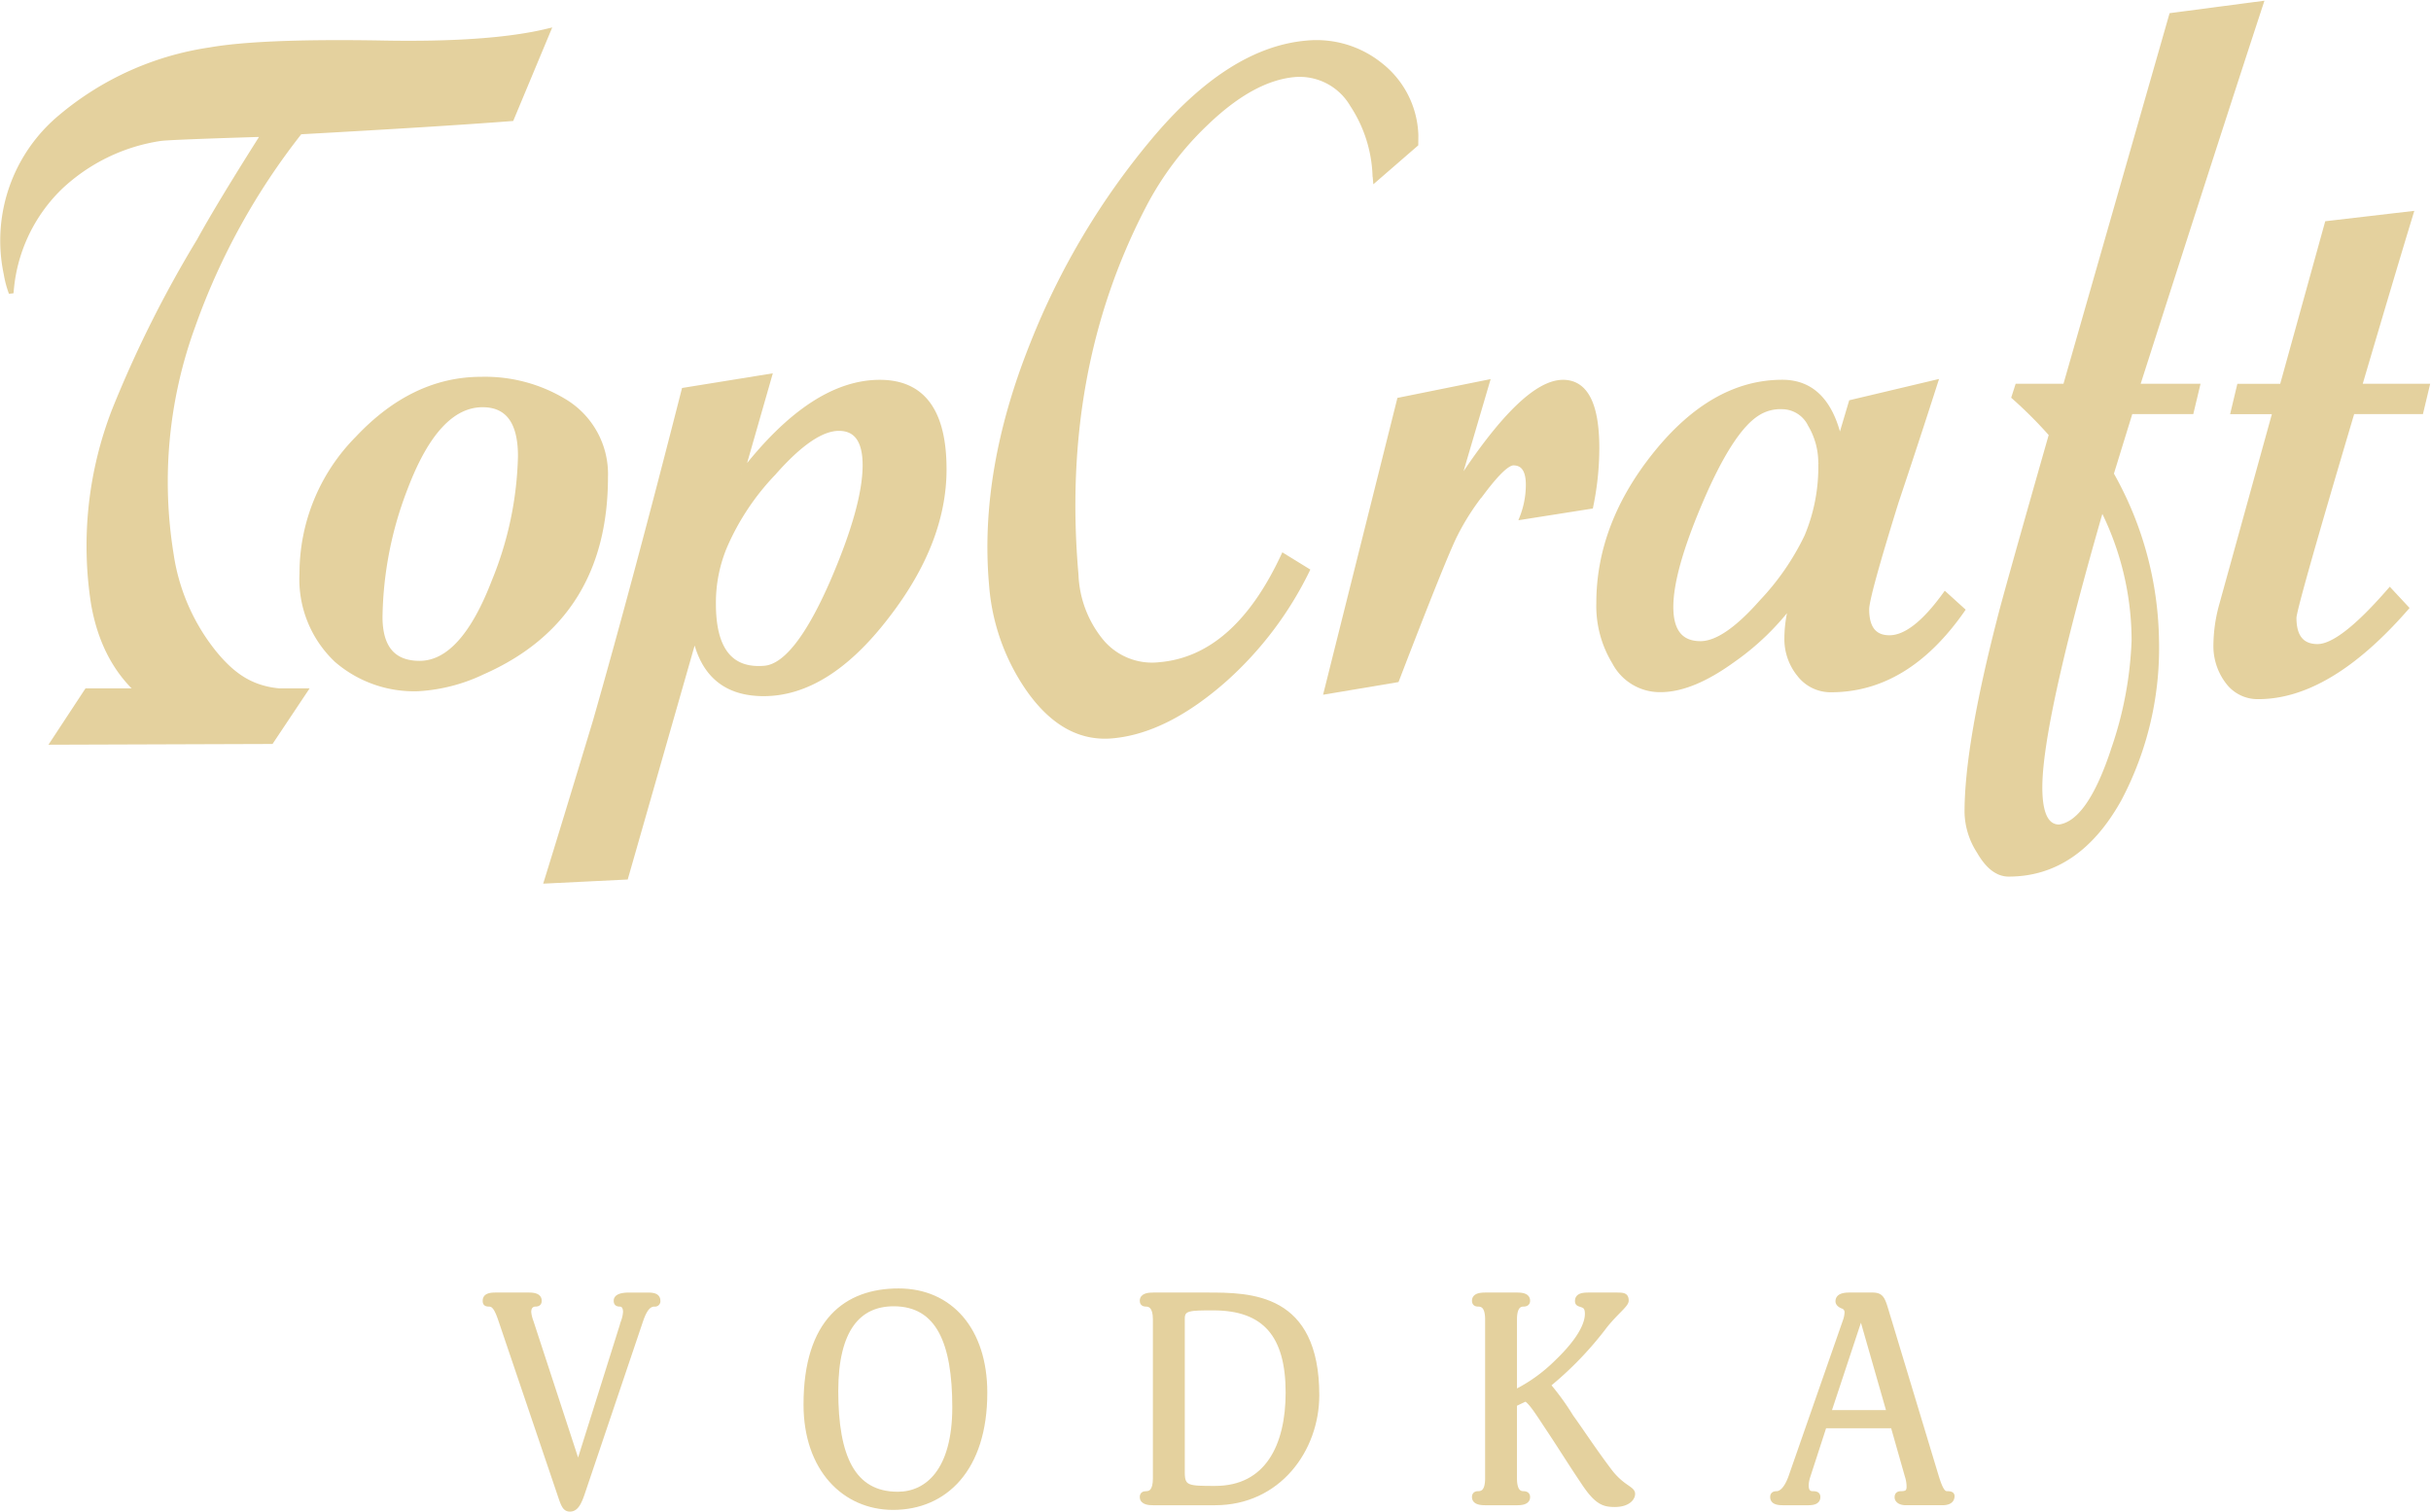 <?xml version="1.0" encoding="UTF-8"?> <svg xmlns="http://www.w3.org/2000/svg" xmlns:xlink="http://www.w3.org/1999/xlink" id="Group_34" data-name="Group 34" width="238.621" height="148.445" viewBox="0 0 238.621 148.445"><defs><clipPath id="clip-path"><rect id="Rectangle_39" data-name="Rectangle 39" width="238.621" height="148.445" fill="none"></rect></clipPath></defs><g id="Group_33" data-name="Group 33" clip-path="url(#clip-path)"><path id="Path_231" data-name="Path 231" d="M54.744,102.659c-.631,0-1,.6-1.346,1.6l-5.668,16.78c-.374,1.144-.688,1.745-1.289,1.745-.517,0-.66-.457-1-1.46l-5.782-17.065c-.431-1.288-.717-1.6-1.174-1.6-.344,0-.374-.144-.374-.344,0-.545.6-.572,1.117-.572h3.093c.457,0,1.116.027,1.116.572,0,.2-.056.344-.4.344-.2,0-.628.114-.628.772a3.754,3.754,0,0,0,.229.946l4.609,14.088,4.439-14.116a3.547,3.547,0,0,0,.2-.917c0-.63-.314-.772-.545-.772-.314,0-.371-.144-.371-.344,0-.545.916-.572,1.347-.572H54c.516,0,1.087.027,1.087.572a.3.3,0,0,1-.342.344" transform="translate(9.502 25.368)" fill="#e4d19e"></path><path id="Path_232" data-name="Path 232" d="M54.744,102.659c-.631,0-1,.6-1.346,1.6l-5.668,16.78c-.374,1.144-.688,1.745-1.289,1.745-.517,0-.66-.457-1-1.46l-5.782-17.065c-.431-1.288-.717-1.6-1.174-1.6-.344,0-.374-.144-.374-.344,0-.545.6-.572,1.117-.572h3.093c.457,0,1.116.027,1.116.572,0,.2-.056.344-.4.344-.2,0-.628.114-.628.772a3.754,3.754,0,0,0,.229.946l4.609,14.088,4.439-14.116a3.547,3.547,0,0,0,.2-.917c0-.63-.314-.772-.545-.772-.314,0-.371-.144-.371-.344,0-.545.916-.572,1.347-.572H54c.516,0,1.087.027,1.087.572A.3.3,0,0,1,54.744,102.659Z" transform="translate(9.502 25.368)" fill="none" stroke="#e4d19e" stroke-width="0.464"></path><path id="Path_233" data-name="Path 233" d="M71.877,122.695c-4.784,0-8.56-3.778-8.56-10.107,0-8.188,3.95-11.167,9.1-11.167,5.1,0,8.474,3.865,8.474,9.993,0,7.5-3.923,11.28-9.018,11.28m.057-19.986c-3.408,0-5.671,2.434-5.671,8.562,0,6.413,1.662,10.107,6.071,10.107,2.892,0,5.585-2.291,5.585-8.533,0-6.3-1.577-10.136-5.984-10.136" transform="translate(15.787 25.288)" fill="#e4d19e"></path><path id="Path_234" data-name="Path 234" d="M71.877,122.695c-4.784,0-8.56-3.778-8.56-10.107,0-8.188,3.95-11.167,9.1-11.167,5.1,0,8.474,3.865,8.474,9.993C80.9,118.917,76.972,122.695,71.877,122.695Zm.057-19.986c-3.408,0-5.671,2.434-5.671,8.562,0,6.413,1.662,10.107,6.071,10.107,2.892,0,5.585-2.291,5.585-8.533C77.919,106.546,76.343,102.709,71.935,102.709Z" transform="translate(15.787 25.288)" fill="none" stroke="#e4d19e" stroke-width="0.464"></path><path id="Path_235" data-name="Path 235" d="M96.895,122.158H90.824c-.372,0-1.088-.029-1.088-.572,0-.259.142-.345.4-.345.4,0,.887-.2.887-1.488V104.148c0-1.289-.515-1.489-.916-1.489-.315,0-.372-.172-.372-.344,0-.516.63-.572,1.117-.572h5.24c4.3,0,10.8.027,10.8,9.85,0,5.355-3.78,10.566-9.993,10.566m-.172-19.127c-2.29,0-3.035,0-3.035,1.031v15.147c0,1.518.63,1.518,3.207,1.518,5.125,0,7.157-4.182,7.157-9.393,0-5.612-2.261-8.3-7.33-8.3" transform="translate(22.375 25.368)" fill="#e4d19e"></path><path id="Path_236" data-name="Path 236" d="M96.895,122.158H90.824c-.372,0-1.088-.029-1.088-.572,0-.259.142-.345.4-.345.4,0,.887-.2.887-1.488V104.148c0-1.289-.515-1.489-.916-1.489-.315,0-.372-.172-.372-.344,0-.516.63-.572,1.117-.572h5.24c4.3,0,10.8.027,10.8,9.85C106.888,116.947,103.108,122.158,96.895,122.158Zm-.172-19.127c-2.29,0-3.035,0-3.035,1.031v15.147c0,1.518.63,1.518,3.207,1.518,5.125,0,7.157-4.182,7.157-9.393C104.052,105.722,101.791,103.031,96.722,103.031Z" transform="translate(22.375 25.368)" fill="none" stroke="#e4d19e" stroke-width="0.464"></path><path id="Path_237" data-name="Path 237" d="M119.789,111.305a15.853,15.853,0,0,0,4.094-2.921c2.462-2.348,3.036-3.893,3.036-4.781,0-.515-.144-.745-.487-.86-.316-.114-.486-.114-.486-.4,0-.543.542-.6,1.144-.6h2.52c.86,0,1.144,0,1.144.572,0,.4-.973,1.088-2.06,2.434a33.858,33.858,0,0,1-5.612,5.841,24.628,24.628,0,0,1,2.261,3.122c.974,1.346,2.205,3.236,3.693,5.211,1.261,1.718,2.349,1.8,2.349,2.348,0,.458-.516,1.059-1.747,1.059-1.059,0-1.775-.171-3.093-2.176-1.2-1.775-2.06-3.178-3.292-5.039-1.088-1.633-1.832-2.863-2.376-3.151-.516.23-1.088.516-1.088.516v7.274c0,1.288.487,1.488.858,1.488.287,0,.43.115.43.345,0,.543-.658.572-1.116.572h-2.978c-.458,0-1.146-.029-1.146-.572,0-.23.115-.345.372-.345.43,0,.916-.2.916-1.488V104.148c0-1.289-.486-1.489-.916-1.489-.257,0-.372-.115-.372-.344,0-.545.687-.572,1.146-.572h2.978c.457,0,1.116.027,1.116.572,0,.229-.142.344-.43.344-.371,0-.858.2-.858,1.489Z" transform="translate(28.882 25.368)" fill="#e4d19e"></path><path id="Path_238" data-name="Path 238" d="M119.789,111.305a15.853,15.853,0,0,0,4.094-2.921c2.462-2.348,3.036-3.893,3.036-4.781,0-.515-.144-.745-.487-.86-.316-.114-.486-.114-.486-.4,0-.543.542-.6,1.144-.6h2.52c.86,0,1.144,0,1.144.572,0,.4-.973,1.088-2.06,2.434a33.858,33.858,0,0,1-5.612,5.841,24.628,24.628,0,0,1,2.261,3.122c.974,1.346,2.205,3.236,3.693,5.211,1.261,1.718,2.349,1.8,2.349,2.348,0,.458-.516,1.059-1.747,1.059-1.059,0-1.775-.171-3.093-2.176-1.2-1.775-2.06-3.178-3.292-5.039-1.088-1.633-1.832-2.863-2.376-3.151-.516.23-1.088.516-1.088.516v7.274c0,1.288.487,1.488.858,1.488.287,0,.43.115.43.345,0,.543-.658.572-1.116.572h-2.978c-.458,0-1.146-.029-1.146-.572,0-.23.115-.345.372-.345.43,0,.916-.2.916-1.488V104.148c0-1.289-.486-1.489-.916-1.489-.257,0-.372-.115-.372-.344,0-.545.687-.572,1.146-.572h2.978c.457,0,1.116.027,1.116.572,0,.229-.142.344-.43.344-.371,0-.858.2-.858,1.489Z" transform="translate(28.882 25.368)" fill="none" stroke="#e4d19e" stroke-width="0.464"></path><path id="Path_239" data-name="Path 239" d="M155.92,122.157h-3.551c-.631,0-.888-.286-.888-.543,0-.287.145-.372.43-.372.545,0,.745-.2.745-.66a3.4,3.4,0,0,0-.171-1.058l-1.4-4.926h-6.729l-1.6,4.926a3.28,3.28,0,0,0-.172.887c0,.543.172.831.631.831.315,0,.515.057.515.344,0,.43-.371.572-.973.572h-2.4c-.459,0-1.088-.027-1.088-.572,0-.229.115-.344.4-.344.4,0,.943-.372,1.4-1.66l5.353-15.348a2.791,2.791,0,0,0,.144-.745.6.6,0,0,0-.43-.63c-.286-.115-.458-.287-.458-.487,0-.543.6-.63,1.173-.63h2.178c1.088,0,1.058.459,1.689,2.491l4.639,15.348c.4,1.288.657,1.66,1.029,1.66.345,0,.516.057.516.257,0,.487-.4.658-.973.658m-7.96-18.469-3.178,9.594h5.927Z" transform="translate(34.721 25.368)" fill="#e4d19e"></path><path id="Path_240" data-name="Path 240" d="M155.92,122.157h-3.551c-.631,0-.888-.286-.888-.543,0-.287.145-.372.43-.372.545,0,.745-.2.745-.66a3.4,3.4,0,0,0-.171-1.058l-1.4-4.926h-6.729l-1.6,4.926a3.28,3.28,0,0,0-.172.887c0,.543.172.831.631.831.315,0,.515.057.515.344,0,.43-.371.572-.973.572h-2.4c-.459,0-1.088-.027-1.088-.572,0-.229.115-.344.4-.344.4,0,.943-.372,1.4-1.66l5.353-15.348a2.791,2.791,0,0,0,.144-.745.6.6,0,0,0-.43-.63c-.286-.115-.458-.287-.458-.487,0-.543.6-.63,1.173-.63h2.178c1.088,0,1.058.459,1.689,2.491l4.639,15.348c.4,1.288.657,1.66,1.029,1.66.345,0,.516.057.516.257C156.893,121.986,156.492,122.157,155.92,122.157Zm-7.96-18.469-3.178,9.594h5.927Z" transform="translate(34.721 25.368)" fill="none" stroke="#e4d19e" stroke-width="0.464"></path><path id="Path_241" data-name="Path 241" d="M108.931,55.165a34.871,34.871,0,0,1-7.991,10.611q-5.809,5.17-11.169,5.64-4.767.418-8.3-4.715a20.724,20.724,0,0,1-3.549-10.183q-.971-11.085,4.027-23.574A72.685,72.685,0,0,1,93.794,13.009q7.49-8.963,15.066-9.626a10,10,0,0,1,7.219,2.138,9.105,9.105,0,0,1,3.523,6.931l-.009.875-3.987,3.457-.042-.485a13.492,13.492,0,0,0-2.225-6.864A5.981,5.981,0,0,0,107.693,6.5q-4.074.358-8.575,4.644a30.718,30.718,0,0,0-6.284,8.337Q84.49,35.586,86.24,55.58a10.941,10.941,0,0,0,2.45,6.5A6.474,6.474,0,0,0,94.445,64.4q7.46-.652,12.137-10.681Z" transform="translate(19.389 0.833)" fill="#e4d19e"></path><path id="Path_242" data-name="Path 242" d="M108.931,55.165a34.871,34.871,0,0,1-7.991,10.611q-5.809,5.17-11.169,5.64-4.767.418-8.3-4.715a20.724,20.724,0,0,1-3.549-10.183q-.971-11.085,4.027-23.574A72.685,72.685,0,0,1,93.794,13.009q7.49-8.963,15.066-9.626a10,10,0,0,1,7.219,2.138,9.105,9.105,0,0,1,3.523,6.931l-.009.875-3.987,3.457-.042-.485a13.492,13.492,0,0,0-2.225-6.864A5.981,5.981,0,0,0,107.693,6.5q-4.074.358-8.575,4.644a30.718,30.718,0,0,0-6.284,8.337Q84.49,35.586,86.24,55.58a10.941,10.941,0,0,0,2.45,6.5A6.474,6.474,0,0,0,94.445,64.4q7.46-.652,12.137-10.681Z" transform="translate(19.389 0.833)" fill="none" stroke="#e4d19e" stroke-width="0.464"></path><path id="Path_243" data-name="Path 243" d="M53.532,39.38q0,13.843-12.046,19.165a16.952,16.952,0,0,1-6.322,1.645,11.638,11.638,0,0,1-8.031-2.807,10.91,10.91,0,0,1-3.417-8.518A18.813,18.813,0,0,1,29.184,35.6q5.466-5.809,12.132-5.808a15.053,15.053,0,0,1,8.116,2.13,8.339,8.339,0,0,1,4.1,7.454m-8.372-2.033q0-5.032-3.7-5.034-4.471,0-7.565,8.131a36.264,36.264,0,0,0-2.494,12.681q0,4.548,3.869,4.548,4.213,0,7.307-8.033a34.373,34.373,0,0,0,2.579-12.292" transform="translate(5.914 7.429)" fill="#e4d19e"></path><path id="Path_244" data-name="Path 244" d="M53.532,39.38q0,13.843-12.046,19.165a16.952,16.952,0,0,1-6.322,1.645,11.638,11.638,0,0,1-8.031-2.807,10.91,10.91,0,0,1-3.417-8.518A18.813,18.813,0,0,1,29.184,35.6q5.466-5.809,12.132-5.808a15.053,15.053,0,0,1,8.116,2.13A8.339,8.339,0,0,1,53.532,39.38Zm-8.372-2.033q0-5.032-3.7-5.034-4.471,0-7.565,8.131a36.264,36.264,0,0,0-2.494,12.681q0,4.548,3.869,4.548,4.213,0,7.307-8.033A34.373,34.373,0,0,0,45.161,37.347Z" transform="translate(5.914 7.429)" fill="none" stroke="#e4d19e" stroke-width="0.464"></path><path id="Path_245" data-name="Path 245" d="M64.257,60.732q-5.566,0-6.763-5.632L50.733,78.74l-7.8.384q1.623-5.227,4.784-15.68,3.93-13.744,8.713-32.524l8.4-1.358-2.749,9.591Q69,30.146,75.656,30.146q6.317,0,6.318,8.545,0,7.185-5.649,14.467Q70.5,60.733,64.257,60.732M59.335,51.9q0,6.707,4.955,6.318,3.077-.195,6.664-8.359Q74.2,42.374,74.2,38.291q0-3.6-2.562-3.6T65.229,39.07a24.405,24.405,0,0,0-4.784,7.19A14.317,14.317,0,0,0,59.335,51.9" transform="translate(10.705 7.371)" fill="#e4d19e"></path><path id="Path_246" data-name="Path 246" d="M64.257,60.732q-5.566,0-6.763-5.632L50.733,78.74l-7.8.384q1.623-5.227,4.784-15.68,3.93-13.744,8.713-32.524l8.4-1.358-2.749,9.591Q69,30.146,75.656,30.146q6.317,0,6.318,8.545,0,7.185-5.649,14.467Q70.5,60.733,64.257,60.732ZM59.335,51.9q0,6.707,4.955,6.318,3.077-.195,6.664-8.359Q74.2,42.374,74.2,38.291q0-3.6-2.562-3.6T65.229,39.07a24.405,24.405,0,0,0-4.784,7.19A14.317,14.317,0,0,0,59.335,51.9Z" transform="translate(10.705 7.371)" fill="none" stroke="#e4d19e" stroke-width="0.464"></path><path id="Path_247" data-name="Path 247" d="M120.007,30.029l-2.99,10.163Q123.6,30.03,127.44,30.029q3.332,0,3.333,6.485a28.348,28.348,0,0,1-.6,5.711l-6.749,1.064a8.808,8.808,0,0,0,.6-3.195q0-2.127-1.452-2.129-.856,0-2.948,2.76a24.037,24.037,0,0,0-2.776,4.306q-1.111,2.228-5.723,14.229L104.2,60.423l7.176-28.652Z" transform="translate(25.981 7.487)" fill="#e4d19e"></path><path id="Path_248" data-name="Path 248" d="M120.007,30.029l-2.99,10.163Q123.6,30.03,127.44,30.029q3.332,0,3.333,6.485a28.348,28.348,0,0,1-.6,5.711l-6.749,1.064a8.808,8.808,0,0,0,.6-3.195q0-2.127-1.452-2.129-.856,0-2.948,2.76a24.037,24.037,0,0,0-2.776,4.306q-1.111,2.228-5.723,14.229L104.2,60.423l7.176-28.652Z" transform="translate(25.981 7.487)" fill="none" stroke="#e4d19e" stroke-width="0.464"></path><path id="Path_249" data-name="Path 249" d="M144.571,51.711a25.418,25.418,0,0,1-5.809,5.613q-4.016,2.907-7.09,2.9a5.034,5.034,0,0,1-4.529-2.71,10.606,10.606,0,0,1-1.538-5.808q0-7.742,5.638-14.712t12.388-6.97q4.357,0,5.638,5.712L150.381,32l8.287-1.966q-1.88,5.86-3.844,11.719-2.9,9.319-2.9,10.566,0,2.785,2.221,2.786,2.391,0,5.468-4.259l1.708,1.549q-5.468,7.839-12.9,7.84a3.872,3.872,0,0,1-3.117-1.5,5.51,5.51,0,0,1-1.239-3.629,12.726,12.726,0,0,1,.512-3.388m2.82-13.745a7.312,7.312,0,0,0-1.026-3.774,3.084,3.084,0,0,0-2.734-1.743,4.146,4.146,0,0,0-2.477.678q-2.564,1.645-5.511,8.518T132.7,52.1q0,3.583,2.9,3.582,2.391,0,5.981-4.067a25.193,25.193,0,0,0,4.443-6.435,17.547,17.547,0,0,0,1.367-7.212" transform="translate(31.318 7.487)" fill="#e4d19e"></path><path id="Path_250" data-name="Path 250" d="M144.571,51.711a25.418,25.418,0,0,1-5.809,5.613q-4.016,2.907-7.09,2.9a5.034,5.034,0,0,1-4.529-2.71,10.606,10.606,0,0,1-1.538-5.808q0-7.742,5.638-14.712t12.388-6.97q4.357,0,5.638,5.712L150.381,32l8.287-1.966q-1.88,5.86-3.844,11.719-2.9,9.319-2.9,10.566,0,2.785,2.221,2.786,2.391,0,5.468-4.259l1.708,1.549q-5.468,7.839-12.9,7.84a3.872,3.872,0,0,1-3.117-1.5,5.51,5.51,0,0,1-1.239-3.629A12.726,12.726,0,0,1,144.571,51.711Zm2.82-13.745a7.312,7.312,0,0,0-1.026-3.774,3.084,3.084,0,0,0-2.734-1.743,4.146,4.146,0,0,0-2.477.678q-2.564,1.645-5.511,8.518T132.7,52.1q0,3.583,2.9,3.582,2.391,0,5.981-4.067a25.193,25.193,0,0,0,4.443-6.435A17.547,17.547,0,0,0,147.391,37.966Z" transform="translate(31.318 7.487)" fill="none" stroke="#e4d19e" stroke-width="0.464"></path><path id="Path_251" data-name="Path 251" d="M183.407.278q-4.1,12.486-12.132,37.556h5.9l-.6,2.516h-5.979l-1.88,6.1a34.042,34.042,0,0,1,4.443,16.261,31.694,31.694,0,0,1-3.674,15.68q-4.1,7.355-10.849,7.357-1.625,0-2.9-2.226a7.32,7.32,0,0,1-1.2-3.872q0-6.486,3.161-18.779.512-2.127,5.125-18.294a42.517,42.517,0,0,0-3.673-3.678l.342-1.064h4.7l10.422-36.4ZM170.934,62.807a28.775,28.775,0,0,0-3.161-13.067q-6.066,21-6.066,27.488,0,3.87,1.879,3.873,2.989-.388,5.382-7.745a36.7,36.7,0,0,0,1.965-10.549" transform="translate(38.53 0.069)" fill="#e4d19e"></path><path id="Path_252" data-name="Path 252" d="M183.407.278q-4.1,12.486-12.132,37.556h5.9l-.6,2.516h-5.979l-1.88,6.1a34.042,34.042,0,0,1,4.443,16.261,31.694,31.694,0,0,1-3.674,15.68q-4.1,7.355-10.849,7.357-1.625,0-2.9-2.226a7.32,7.32,0,0,1-1.2-3.872q0-6.486,3.161-18.779.512-2.127,5.125-18.294a42.517,42.517,0,0,0-3.673-3.678l.342-1.064h4.7l10.422-36.4ZM170.934,62.807a28.775,28.775,0,0,0-3.161-13.067q-6.066,21-6.066,27.488,0,3.87,1.879,3.873,2.989-.388,5.382-7.745A36.7,36.7,0,0,0,170.934,62.807Z" transform="translate(38.53 0.069)" fill="none" stroke="#e4d19e" stroke-width="0.464"></path><path id="Path_253" data-name="Path 253" d="M192.8,55.5q-7.6,8.712-14.524,8.712a3.649,3.649,0,0,1-3.033-1.5,5.784,5.784,0,0,1-1.153-3.631A15.15,15.15,0,0,1,174.6,55.4l5.3-19.162-4.109,0,.6-2.515,4.2,0,4.424-15.978,8.236-.962q-1.711,5.615-5.046,16.935h6.635l-.6,2.515H187.5q-5.723,19.263-5.723,20.231,0,2.809,2.306,2.807t7.091-5.517Z" transform="translate(43.406 4.185)" fill="#e4d19e"></path><path id="Path_254" data-name="Path 254" d="M192.8,55.5q-7.6,8.712-14.524,8.712a3.649,3.649,0,0,1-3.033-1.5,5.784,5.784,0,0,1-1.153-3.631A15.15,15.15,0,0,1,174.6,55.4l5.3-19.162-4.109,0,.6-2.515,4.2,0,4.424-15.978,8.236-.962q-1.711,5.615-5.046,16.935h6.635l-.6,2.515H187.5q-5.723,19.263-5.723,20.231,0,2.809,2.306,2.807t7.091-5.517Z" transform="translate(43.406 4.185)" fill="none" stroke="#e4d19e" stroke-width="0.464"></path><path id="Path_255" data-name="Path 255" d="M27.535,70.671a17.148,17.148,0,0,1-11.558-1.592q-5.6-3.235-6.86-10.371a36.8,36.8,0,0,1,2.028-19,114.2,114.2,0,0,1,8.337-16.679q1.97-3.585,6.314-10.436-9.406.287-10.163.417a18.285,18.285,0,0,0-9.747,4.744A15.966,15.966,0,0,0,1.042,28.163a9.993,9.993,0,0,1-.5-1.867,15.784,15.784,0,0,1,5.35-15.421A29.357,29.357,0,0,1,20.514,4.287q4.964-.875,16.622-.688,10.882.227,16.622-1.176l-3.6,8.627q-6.932.536-20.764,1.3A66.772,66.772,0,0,0,18.877,31.408,44.554,44.554,0,0,0,16.752,53.8a20.071,20.071,0,0,0,4.222,9.675c2.435,2.98,4.719,4.017,8.9,3.756" transform="translate(0.058 0.604)" fill="#e4d19e"></path><path id="Path_256" data-name="Path 256" d="M27.535,70.671a17.148,17.148,0,0,1-11.558-1.592q-5.6-3.235-6.86-10.371a36.8,36.8,0,0,1,2.028-19,114.2,114.2,0,0,1,8.337-16.679q1.97-3.585,6.314-10.436-9.406.287-10.163.417a18.285,18.285,0,0,0-9.747,4.744A15.966,15.966,0,0,0,1.042,28.163a9.993,9.993,0,0,1-.5-1.867,15.784,15.784,0,0,1,5.35-15.421A29.357,29.357,0,0,1,20.514,4.287q4.964-.875,16.622-.688,10.882.227,16.622-1.176l-3.6,8.627q-6.932.536-20.764,1.3A66.772,66.772,0,0,0,18.877,31.408,44.554,44.554,0,0,0,16.752,53.8a20.071,20.071,0,0,0,4.222,9.675c2.435,2.98,4.719,4.017,8.9,3.756" transform="translate(0.058 0.604)" fill="none" stroke="#e4d19e" stroke-width="0.464"></path><path id="Path_257" data-name="Path 257" d="M28.923,54.272l-3.332,4.995-21.439.072,3.331-5.067Z" transform="translate(1.035 13.532)" fill="#e4d19e"></path><path id="Path_258" data-name="Path 258" d="M28.923,54.272l-3.332,4.995-21.439.072,3.331-5.067Z" transform="translate(1.035 13.532)" fill="none" stroke="#e4d19e" stroke-width="0.464"></path></g></svg> 